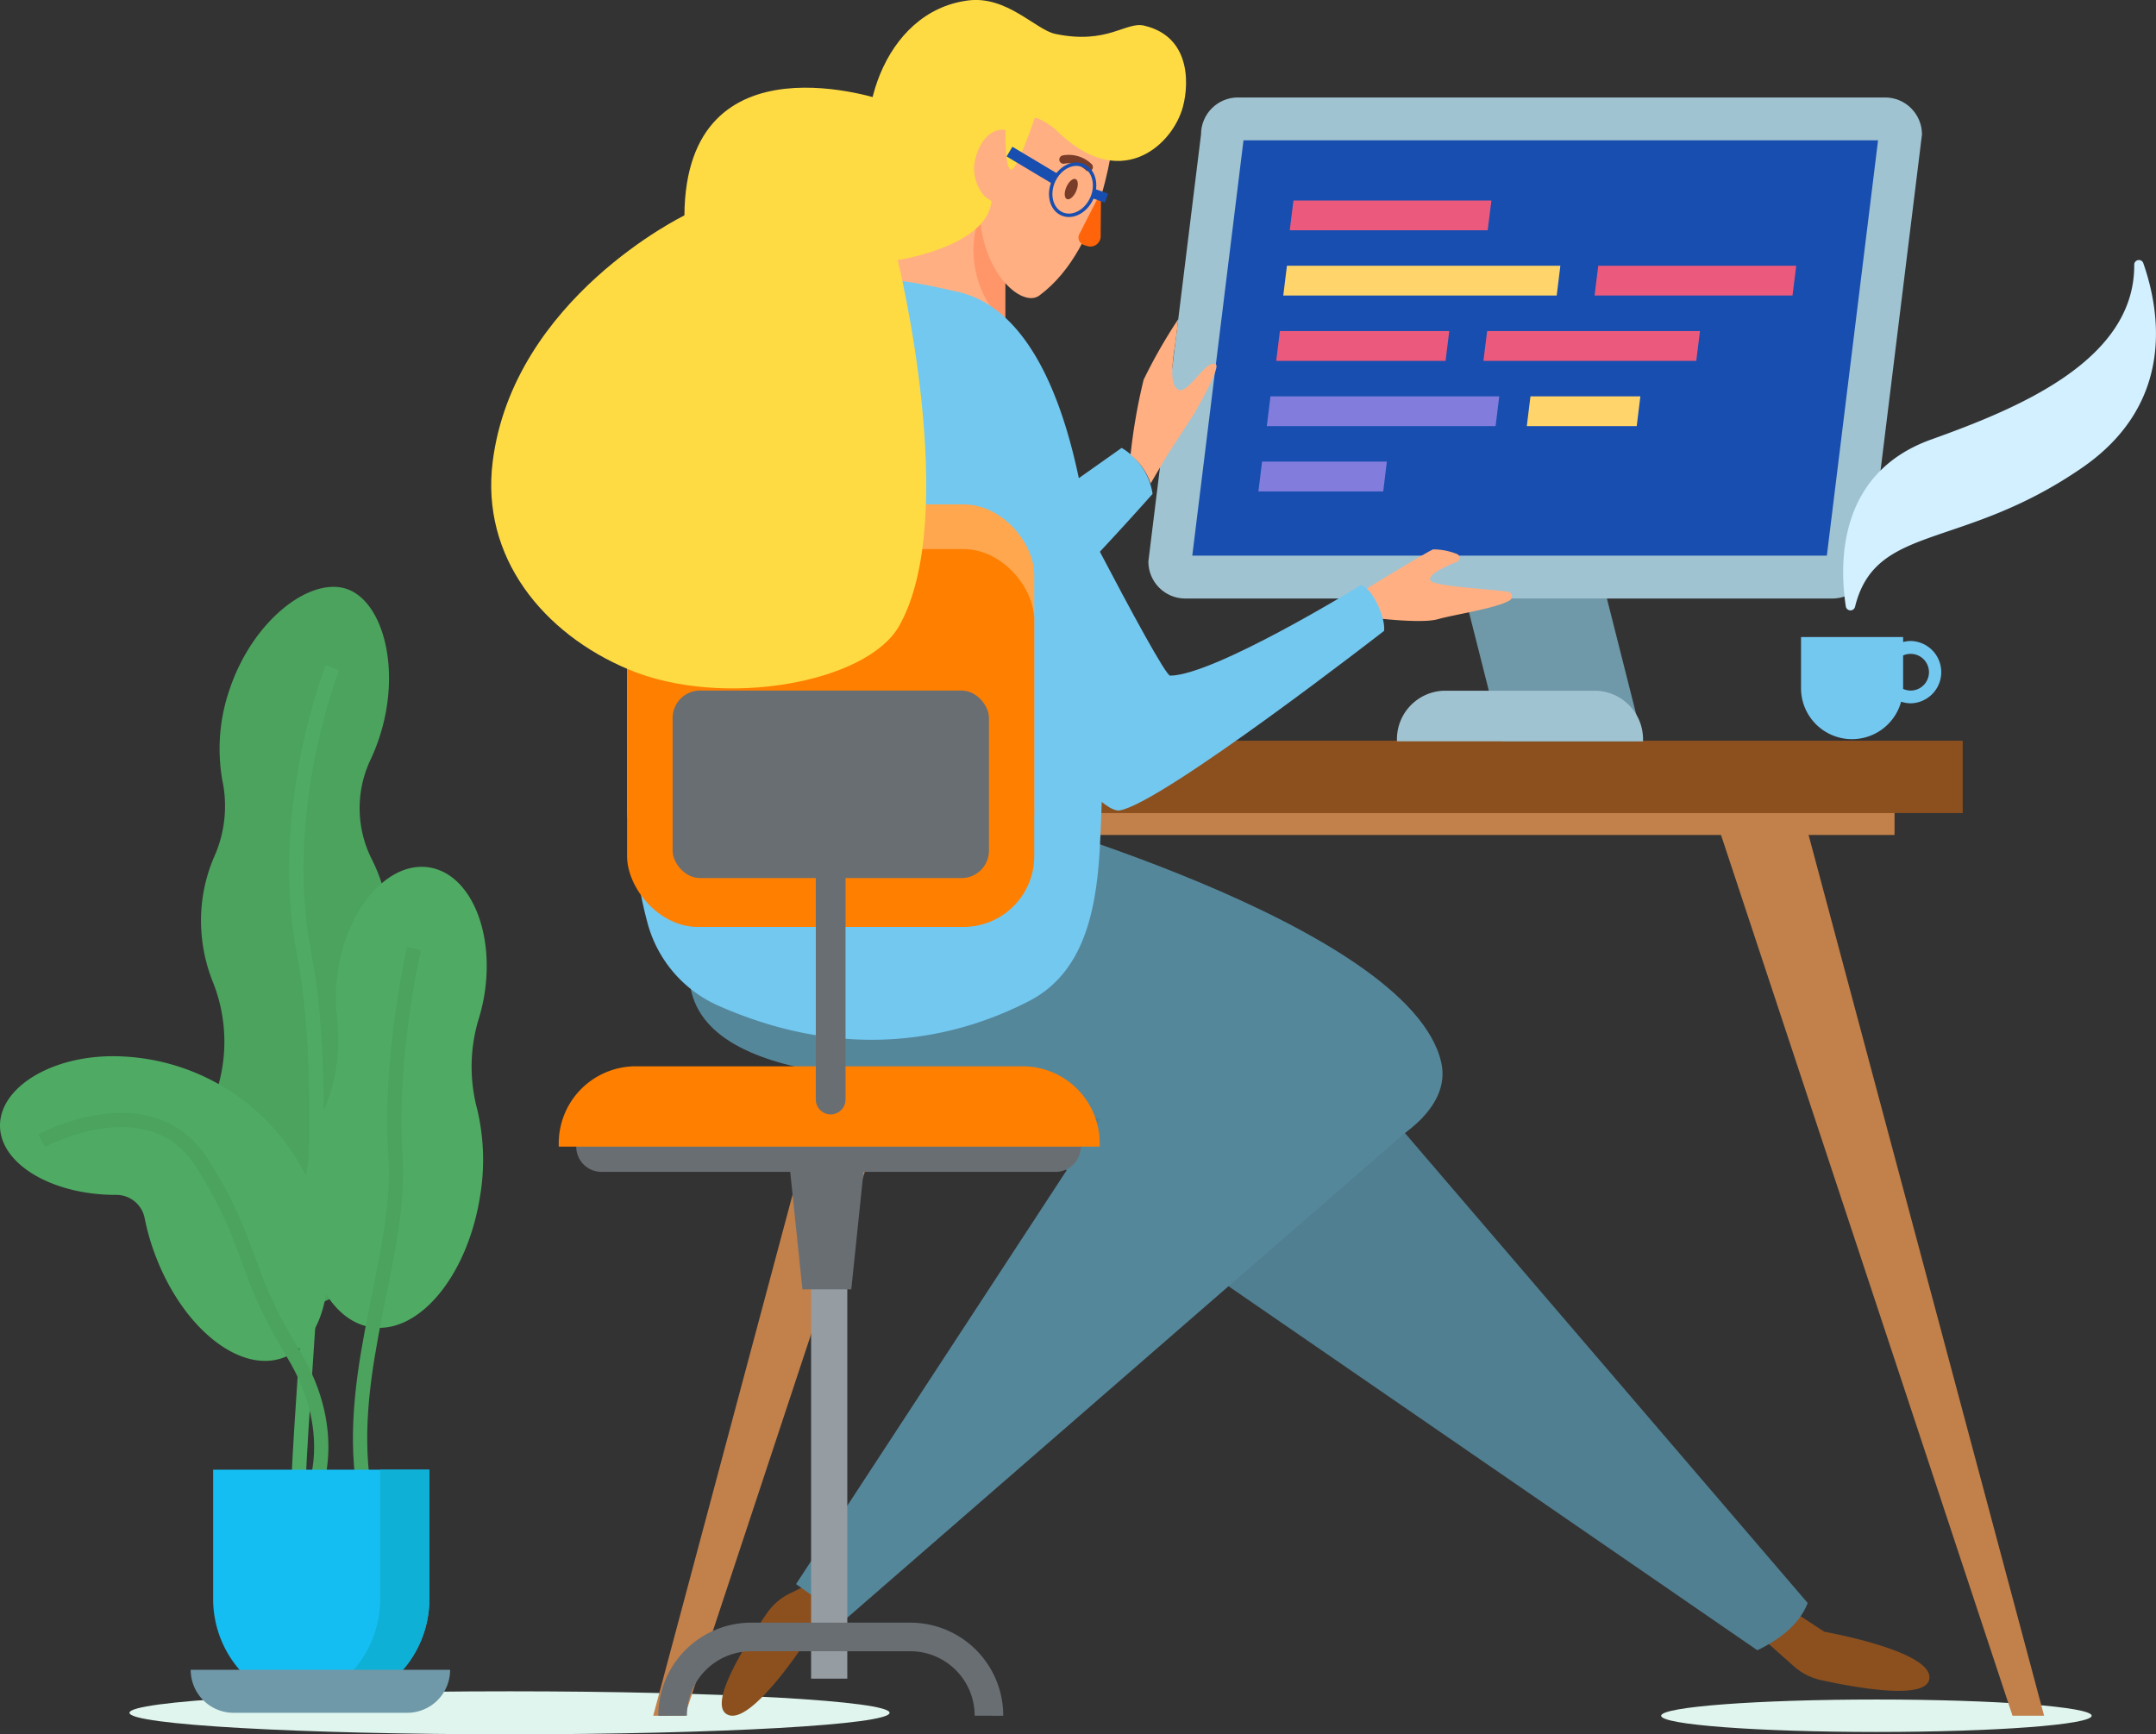 <svg xmlns="http://www.w3.org/2000/svg" width="220" height="176.999" viewBox="0 0 220 176.999">
  <rect x="0" y="0" width="220" height="176.999" fill="#333333" stroke="none"/>
  <g id="image" transform="translate(-82.454 -111.339)">
    <g id="Group_306" data-name="Group 306">
      <g id="Group_305" data-name="Group 305">
        <path id="Path_969" data-name="Path 969" d="M295.89,286.444c0,.914-9.834,1.655-21.965,1.655s-21.965-.741-21.965-1.655,9.834-1.655,21.965-1.655S295.89,285.531,295.89,286.444Z" fill="#dff5ee"/>
        <g id="Group_288" data-name="Group 288">
          <path id="Path_970" data-name="Path 970" d="M173.227,286.144c0,1.212-17.363,2.194-38.781,2.194s-38.781-.981-38.781-2.194,17.363-2.194,38.781-2.194S173.227,284.932,173.227,286.144Z" fill="#dff5ee"/>
          <path id="Path_971" data-name="Path 971" d="M122.528,221.627a15.214,15.214,0,0,1-.948-10.519,16.778,16.778,0,0,0-1.227-12.155,11.56,11.56,0,0,1-.044-10.177,20.211,20.211,0,0,0,.785-1.963c2.4-7.05.453-14.1-3.252-15.365s-9.536,3.118-11.934,10.169a18.589,18.589,0,0,0-.777,9.307,12.689,12.689,0,0,1-.734,7.657,16.4,16.4,0,0,0-1.36,8.24,16.731,16.731,0,0,0,1.092,4.621,16.424,16.424,0,0,1,.081,12.221,18.508,18.508,0,0,0-1.272,5.228c-.766,8.209,4.021,15.373,9.175,15.857s11.185-5.662,11.951-13.872A18.167,18.167,0,0,0,122.528,221.627Z" fill="#4ba35e"/>
          <path id="Path_972" data-name="Path 972" d="M131.155,224.574a16.808,16.808,0,0,1,.116-9.151,18.322,18.322,0,0,0,.631-2.7c1-6.454-1.53-12.212-5.659-12.858s-8.293,4.06-9.3,10.515a17.6,17.6,0,0,0-.121,4.61,18.583,18.583,0,0,1-1.289,9.628A23.676,23.676,0,0,0,113.8,230.6c-1.272,8.178,1.647,15.425,6.521,16.189s9.855-5.247,11.129-13.424A22.437,22.437,0,0,0,131.155,224.574Z" fill="#4fab63"/>
          <path id="Path_973" data-name="Path 973" d="M116.373,179.482s-5.749,14.448-2.874,29.25,0,39.722-.6,54.175" fill="none" stroke="#4fab63" stroke-miterlimit="10" stroke-width="1.458"/>
          <path id="Path_974" data-name="Path 974" d="M124.7,208.148s-2.576,11.1-1.893,21.152-5.07,21.695-3.254,33.792" fill="none" stroke="#4ba35e" stroke-miterlimit="10" stroke-width="1.458"/>
          <path id="Path_975" data-name="Path 975" d="M114.508,233.21a22.088,22.088,0,0,0-20.24-14.074c-6.524-.1-11.814,3.168-11.814,7.075s5.29,7.075,11.814,7.075h.026a2.936,2.936,0,0,1,2.917,2.357,23.635,23.635,0,0,0,1,3.558c2.762,7.564,8.65,12.354,13.152,10.7S117.272,240.773,114.508,233.21Z" fill="#4fab63"/>
          <path id="Path_976" data-name="Path 976" d="M86.706,227.747s11.114-6.034,16.381,2.319,3.99,10.767,9.245,19.354,1.773,15.117,1.773,15.117" fill="none" stroke="#4ba35e" stroke-miterlimit="10" stroke-width="1.458"/>
          <path id="Rectangle_108" data-name="Rectangle 108" d="M0,0H22.065a0,0,0,0,1,0,0V13.2A11.032,11.032,0,0,1,11.032,24.236h0A11.032,11.032,0,0,1,0,13.2V0A0,0,0,0,1,0,0Z" transform="translate(104.203 261.33)" fill="#14bef2"/>
          <path id="Path_977" data-name="Path 977" d="M121.254,261.33V274.5a11.056,11.056,0,0,1-8.525,10.768,10.949,10.949,0,0,0,2.507.3h0A11.051,11.051,0,0,0,126.268,274.5V261.33Z" fill="#0fb0d6"/>
          <path id="Rectangle_109" data-name="Rectangle 109" d="M0,0H26.471a0,0,0,0,1,0,0V.007A4.382,4.382,0,0,1,22.09,4.388H4.381A4.381,4.381,0,0,1,0,.007V0A0,0,0,0,1,0,0Z" transform="translate(101.913 281.755)" fill="#6f98a8"/>
        </g>
        <path id="Path_978" data-name="Path 978" d="M260.822,277.24l4.684,4.158a6.105,6.105,0,0,0,2.735,1.4c3.29.728,10.61,2.095,11.071-.047.623-2.882-10.706-4.881-10.706-4.881l-4.477-2.93Z" fill="#8c501f"/>
        <path id="Path_979" data-name="Path 979" d="M168.671,271.2l-5.615,2.76a6.1,6.1,0,0,0-2.329,2c-1.924,2.775-5.972,9.043-4.175,10.287,2.42,1.676,8.577-8.071,8.577-8.071l4.405-3.037Z" fill="#8c501f"/>
        <g id="Group_291" data-name="Group 291">
          <rect id="Rectangle_110" data-name="Rectangle 110" width="109.481" height="2.883" transform="translate(166.296 193.67)" fill="#c2804a"/>
          <g id="Group_289" data-name="Group 289">
            <path id="Path_980" data-name="Path 980" d="M152.334,286.444l31.146-94.131-8.971-.875-25.4,95.006Z" fill="#c2804a"/>
          </g>
          <g id="Group_290" data-name="Group 290">
            <path id="Path_981" data-name="Path 981" d="M291.036,286.444l-25.4-95.006-8.971.875,31.146,94.131Z" fill="#c2804a"/>
          </g>
          <rect id="Rectangle_111" data-name="Rectangle 111" width="123.006" height="7.381" transform="translate(159.725 186.936)" fill="#8c501f"/>
        </g>
        <g id="Group_300" data-name="Group 300">
          <path id="Path_982" data-name="Path 982" d="M250.11,186.993H235.681L231.131,169h14.429Z" fill="#6f98a8"/>
          <g id="Path_983" data-name="Path 983" fill="#174eaf" stroke-miterlimit="10">
            <path d="M 269.439 170.235 L 203.397 170.235 C 202.564 170.235 201.879 169.58 201.825 168.754 L 207.178 125.329 L 207.194 125.196 L 207.194 125.061 C 207.194 124.186 207.901 123.473 208.771 123.473 L 274.812 123.473 C 275.645 123.473 276.329 124.129 276.383 124.955 L 271.03 168.381 L 271.013 168.514 L 271.013 168.648 C 271.013 169.523 270.307 170.235 269.439 170.235 Z" stroke="none"/>
            <path d="M 268.867 168.048 L 274.092 125.661 L 209.341 125.661 L 204.116 168.048 L 268.867 168.048 M 269.439 172.423 L 203.397 172.423 C 201.318 172.423 199.634 170.733 199.634 168.648 L 205.007 125.061 C 205.007 122.977 206.692 121.286 208.771 121.286 L 274.812 121.286 C 276.889 121.286 278.574 122.977 278.574 125.061 L 273.201 168.648 C 273.201 170.733 271.516 172.423 269.439 172.423 Z" stroke="none" fill="#a0c3d1"/>
          </g>
          <path id="Rectangle_112" data-name="Rectangle 112" d="M4.95,0H20.161a4.95,4.95,0,0,1,4.95,4.95v.213a0,0,0,0,1,0,0H0a0,0,0,0,1,0,0V4.95A4.95,4.95,0,0,1,4.95,0Z" transform="translate(224.999 181.83)" fill="#a0c3d1"/>
          <g id="Group_292" data-name="Group 292">
            <path id="Path_984" data-name="Path 984" d="M234.26,134.842h-20.2l.379-3.042h20.2Z" fill="#eb5a7d"/>
          </g>
          <g id="Group_293" data-name="Group 293">
            <path id="Path_985" data-name="Path 985" d="M265.363,141.5h-20.2l.379-3.042h20.2Z" fill="#eb5a7d"/>
          </g>
          <g id="Group_294" data-name="Group 294">
            <path id="Path_986" data-name="Path 986" d="M255.543,148.167H233.824l.379-3.042h21.719Z" fill="#eb5a7d"/>
          </g>
          <g id="Group_295" data-name="Group 295">
            <path id="Path_987" data-name="Path 987" d="M241.3,141.5H213.4l.375-3.042h27.9Z" fill="#ffd56b"/>
          </g>
          <g id="Group_296" data-name="Group 296">
            <path id="Path_988" data-name="Path 988" d="M229.962,148.167H212.68l.375-3.042h17.282Z" fill="#eb5a7d"/>
          </g>
          <g id="Group_297" data-name="Group 297">
            <path id="Path_989" data-name="Path 989" d="M235.065,154.829H211.718l.375-3.042H235.44Z" fill="#827ddc"/>
          </g>
          <g id="Group_298" data-name="Group 298">
            <path id="Path_990" data-name="Path 990" d="M249.465,154.829H238.249l.375-3.042H249.84Z" fill="#ffd56b"/>
          </g>
          <g id="Group_299" data-name="Group 299">
            <path id="Path_991" data-name="Path 991" d="M223.6,161.491H210.863l.375-3.042H223.97Z" fill="#827ddc"/>
          </g>
        </g>
        <path id="Path_992" data-name="Path 992" d="M193.728,232.912l68.052,46.85c2.543-1.239,4.351-2.8,5.131-4.825l-54.2-63.255a14.3,14.3,0,0,0-18.613-2.726h0A14.405,14.405,0,0,0,193.728,232.912Z" fill="#507f91"/>
        <g id="Group_302" data-name="Group 302">
          <g id="Group_301" data-name="Group 301">
            <path id="Path_993" data-name="Path 993" d="M185.033,128.247l-.016,17.616c-.337,1.463-7.848-6.084-13.192-5.757,0,0,3.985-4.945,8.133-14.984Z" fill="#ffaf82"/>
            <path id="Path_994" data-name="Path 994" d="M185.026,135.582c-1.108-1.262-2.327-3.164-2.536-2.26-1.769,4.024.065,9.313,2.528,10.664Z" fill="#ff9669"/>
            <path id="Path_995" data-name="Path 995" d="M196.15,124.575s-.874,11.935-7.65,16.93c-2.006,1.479-7.174-3.5-5.858-11.426,1.461-8.8-2.944-11.113.317-10.522S196.883,120.525,196.15,124.575Z" fill="#ffaf82"/>
            <path id="Path_996" data-name="Path 996" d="M203.051,122.6c-1.281,3.87-6.436,8.194-12.635,2.2-7.211-6.971-16.365,10.06-18.52,5.142-2.614-5.974.536-17.415,9.329-18.555,3.969-.516,6.908,2.987,8.9,3.409,5.3,1.121,7.217-1.271,9.06-.846C204.306,115.139,203.715,120.6,203.051,122.6Z" fill="#ffdb43"/>
            <path id="Path_997" data-name="Path 997" d="M194.806,130.893l-.039,4.638a1.052,1.052,0,0,1-1.24.951,3.112,3.112,0,0,1-.55-.175.783.783,0,0,1-.4-1.048Z" fill="#ff640a"/>
            <path id="Path_998" data-name="Path 998" d="M191.272,130.419c-.249.563-.228,1.117.046,1.239s.7-.235.945-.8.229-1.117-.046-1.239S191.521,129.856,191.272,130.419Z" fill="#783c28"/>
            <path id="Path_999" data-name="Path 999" d="M193.544,128.393a2.937,2.937,0,0,0-2.568-.771" fill="none" stroke="#783c28" stroke-linecap="round" stroke-miterlimit="10" stroke-width="0.859"/>
            <path id="Path_1000" data-name="Path 1000" d="M190.882,120.676s-6.731,2.088-6.91,7.127c-.1,2.713-2.642,9.795-8.531,6.309-9.2-5.444,1.081-16.429,1.081-16.429s9.886-2.933,14.513,2.323" fill="#ffdb43"/>
            <path id="Path_1001" data-name="Path 1001" d="M181.939,127.707c-.435,1.887.749,3.861,1.686,4.145s1.6-1.34,2.17-3.248.28-3.684-.656-3.968S182.563,125,181.939,127.707Z" fill="#ffaf82"/>
            <path id="Path_1002" data-name="Path 1002" d="M185.078,124.115s-.186,4.152.5,4.53,3.048-7.02,3.048-7.02A3.759,3.759,0,0,0,185.078,124.115Z" fill="#ffdb43"/>
          </g>
          <path id="Path_1003" data-name="Path 1003" d="M231.093,167.869a.429.429,0,0,1,.027.808c-1.215.483-2.939,1.284-2.726,1.878.225.629,6.177.9,7.935,1.18a.479.479,0,0,1,.167.886c-1.383.813-5.611,1.425-7.335,1.916s-6.841-.174-6.841-.174l-.73-2.756s6.514-3.983,7.106-4.2A6.5,6.5,0,0,1,231.093,167.869Z" fill="#ffaf82"/>
          <path id="Path_1004" data-name="Path 1004" d="M185.165,153.479c-1.134,6.471-2.913,8.8-3.341,14.236l15.084-10.664a6.589,6.589,0,0,1,3.155,4.692s-22.382,25.434-26.266,23.27c-3.411-1.9-15.8-36.971-2.693-43.079.131-.061.261-.121.39-.179C179.133,138.341,186.547,145.587,185.165,153.479Z" fill="#73c8f0"/>
          <path id="Path_1005" data-name="Path 1005" d="M152.989,208.478h0c-6.089-8.5,29.663-14.77,29.663-14.77s43.621,11.814,46.867,26.059c2.14,9.4-22.216,15.343-23.483,10.916-.989-3.456-19.217-7.063-24.623-8.213C174.639,221.029,150.245,222.548,152.989,208.478Z" fill="#55879b"/>
          <path id="Path_1006" data-name="Path 1006" d="M179.777,141.028c2.865.606,11.2,2.9,14.021,26.994a178.03,178.03,0,0,1,.866,30.123c-.373,6.258-1.657,12.5-7.218,15.366-6.93,3.566-18.037,6.518-31.725.449a12.87,12.87,0,0,1-7.178-8.366c-1.187-4.368-2.292-11.565-2.056-22.979C147.531,132.236,172.2,139.428,179.777,141.028Z" fill="#73c8f0"/>
          <path id="Path_1007" data-name="Path 1007" d="M187.285,153.24c.369.835,13.719,27.067,14.574,27.055,4.568-.055,19.4-9.2,19.4-9.2.947-.144,2.611,3.1,2.428,4.628,0,0-22.6,17.58-26.983,18.326-3.846.654-24.763-30.733-23.9-36.9C174.145,147.489,183.892,145.573,187.285,153.24Z" fill="#73c8f0"/>
        </g>
        <path id="Path_1008" data-name="Path 1008" d="M200.277,217.043l-36.593,55.964,5.048,3.585,58.9-51.22Z" fill="#55879b"/>
        <g id="Group_304" data-name="Group 304">
          <rect id="Rectangle_113" data-name="Rectangle 113" width="41.548" height="38.564" rx="7.223" transform="translate(146.442 162.812)" fill="#ffa74f"/>
          <rect id="Rectangle_114" data-name="Rectangle 114" width="41.548" height="38.564" rx="7.223" transform="translate(146.442 167.376)" fill="#ff7f00"/>
          <path id="Rectangle_115" data-name="Rectangle 115" d="M0,0H51.485a0,0,0,0,1,0,0V.833A2.577,2.577,0,0,1,48.907,3.41H2.577A2.577,2.577,0,0,1,0,.833V0A0,0,0,0,1,0,0Z" transform="translate(141.255 227.528)" fill="#696e73"/>
          <rect id="Rectangle_116" data-name="Rectangle 116" width="3.692" height="53.719" transform="translate(165.22 228.939)" fill="#959da3"/>
          <path id="Path_1009" data-name="Path 1009" d="M151.088,286.444h0a8.03,8.03,0,0,1,8.017-8.042h16.247a8.029,8.029,0,0,1,8.015,8.042h0" fill="none" stroke="#696e73" stroke-miterlimit="10" stroke-width="2.917"/>
          <path id="Path_1010" data-name="Path 1010" d="M169.319,242.931h-4.983l-1.516-14.566h8.016Z" fill="#696e73"/>
          <path id="Rectangle_117" data-name="Rectangle 117" d="M7.864,0H47.333A7.864,7.864,0,0,1,55.2,7.864V8.2a0,0,0,0,1,0,0H0a0,0,0,0,1,0,0V7.864A7.864,7.864,0,0,1,7.864,0Z" transform="translate(139.468 220.163)" fill="#ff7f00"/>
          <g id="Group_303" data-name="Group 303">
            <path id="Path_1011" data-name="Path 1011" d="M167.216,225.072a1.518,1.518,0,0,1-1.516-1.522V199.667a1.516,1.516,0,1,1,3.033,0v23.884A1.518,1.518,0,0,1,167.216,225.072Z" fill="#696e73"/>
          </g>
          <rect id="Rectangle_118" data-name="Rectangle 118" width="32.279" height="19.139" rx="2.796" transform="translate(151.089 181.814)" fill="#696e73"/>
        </g>
        <path id="Path_1012" data-name="Path 1012" d="M197.816,157.76a58.226,58.226,0,0,1,1.336-7.67,53.059,53.059,0,0,1,3.524-6.164s-.141,1.374-.347,2.823c-.264,1.836-.533,3.878.347,4.349,1.019.544,2.809-3.119,3.831-2.583.585.307-2.246,5.113-2.246,5.113l-2.684,4.132-1.715,2.925A6.259,6.259,0,0,0,197.816,157.76Z" fill="#ffaf82"/>
        <path id="Path_1013" data-name="Path 1013" d="M277.416,176.76a3.163,3.163,0,0,0-.766.1v-.505H266.232v5.226a5.2,5.2,0,0,0,10.215,1.369,3.142,3.142,0,0,0,.969.167,3.181,3.181,0,0,0,0-6.361Zm0,5.056a1.859,1.859,0,0,1-.771-.171c0-.021.005-.039.005-.06v-3.352a1.873,1.873,0,1,1,.766,3.583Z" fill="#73c8f0"/>
        <path id="Path_1014" data-name="Path 1014" d="M271.748,173.253a.482.482,0,0,1-.947-.026c-.683-4.492-.779-13.621,8.7-17.028,8.588-3.085,20.8-7.968,20.731-17.832a.477.477,0,0,1,.93-.162c1.7,4.868,3.3,14.277-6.237,20.862C282.631,167.563,273.85,164.736,271.748,173.253Z" fill="#d2f0ff"/>
      </g>
      <g id="Path_1015" data-name="Path 1015" fill="none" stroke-miterlimit="10">
        <path d="M194.017,131.657a2.368,2.368,0,1,1-.933-3.571A2.629,2.629,0,0,1,194.017,131.657Z" stroke="none"/>
        <path d="M 191.526 133.139 C 192.388 133.139 193.261 132.486 193.698 131.514 C 194.267 130.247 193.927 128.852 192.94 128.405 C 192.738 128.314 192.519 128.267 192.291 128.267 C 191.429 128.267 190.555 128.92 190.119 129.893 C 189.549 131.16 189.889 132.554 190.877 133 C 191.079 133.092 191.298 133.139 191.526 133.139 M 191.526 133.488 C 191.255 133.488 190.986 133.434 190.732 133.319 C 189.568 132.793 189.15 131.194 189.799 129.749 C 190.307 128.619 191.318 127.917 192.291 127.917 C 192.563 127.917 192.831 127.972 193.084 128.087 C 194.249 128.614 194.666 130.211 194.017 131.657 C 193.509 132.787 192.499 133.488 191.526 133.488 Z" stroke="none" fill="#174eaf"/>
      </g>
      <line id="Line_15" data-name="Line 15" x2="4.593" y2="2.745" transform="translate(185.465 126.811)" fill="none" stroke="#174eaf" stroke-miterlimit="10" stroke-width="1.151"/>
      <path id="Path_1016" data-name="Path 1016" d="M172.771,121.624s-20.344-7.17-20.479,11.7c0,0-17.453,8.464-19.563,25.126-1.235,9.756,5.153,17.542,13.852,21.206,9.574,4.033,24.325,1.4,27.625-4.437,6.3-11.139-.148-37.338-.148-37.338s9.151-1.368,9.568-6.026C183.625,131.852,174.354,125.963,172.771,121.624Z" fill="#ffdb43"/>
      <line id="Line_16" data-name="Line 16" x2="1.302" y2="0.465" transform="translate(194.06 131.099)" fill="none" stroke="#174eaf" stroke-miterlimit="10" stroke-width="0.977"/>
    </g>
  </g>
</svg>
